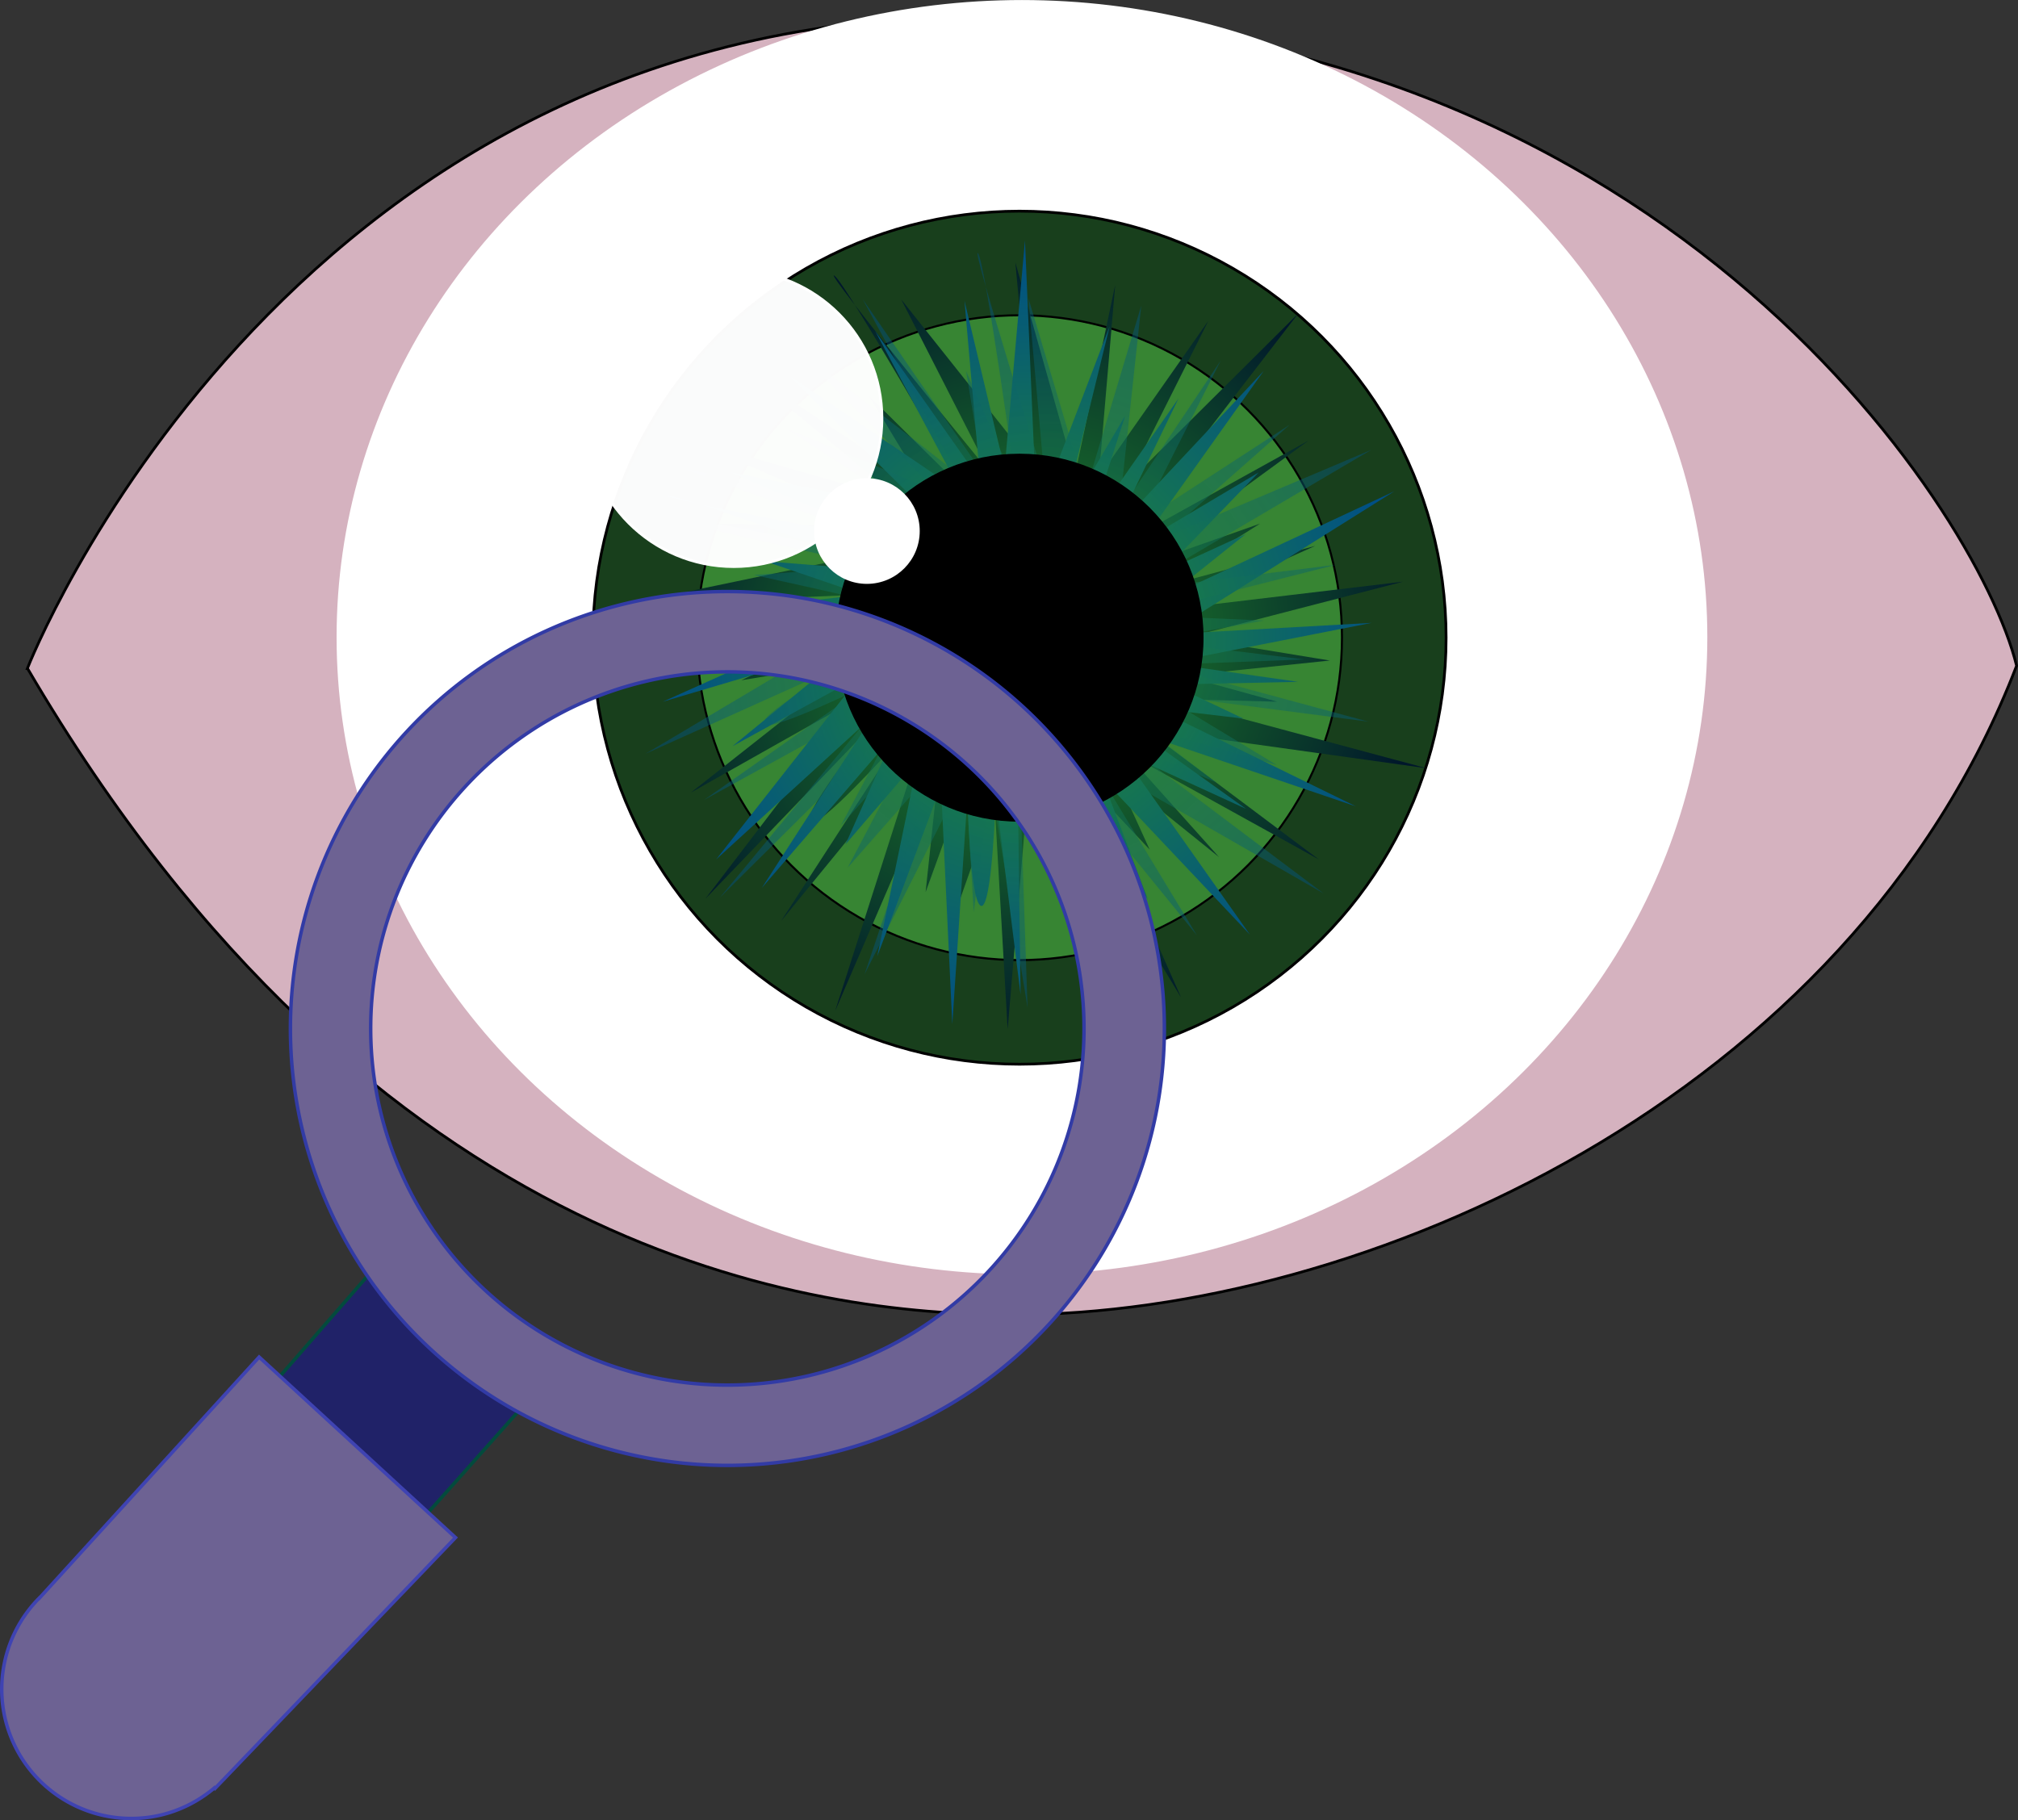 <?xml version="1.0" encoding="UTF-8" standalone="no"?>
<!-- Created with Inkscape (http://www.inkscape.org/) -->

<svg
   width="147.169"
   height="132.761"
   viewBox="0 0 38.938 35.126"
   version="1.1"
   id="svg1"
   inkscape:export-filename="bilan.svg"
   inkscape:export-xdpi="96"
   inkscape:export-ydpi="96"
   sodipodi:docname="bilan_vitalite.svg"
   inkscape:version="1.3.2 (091e20e, 2023-11-25)"
   xmlns:inkscape="http://www.inkscape.org/namespaces/inkscape"
   xmlns:sodipodi="http://sodipodi.sourceforge.net/DTD/sodipodi-0.dtd"
   xmlns:xlink="http://www.w3.org/1999/xlink"
   xmlns="http://www.w3.org/2000/svg"
   xmlns:svg="http://www.w3.org/2000/svg">
  <rect x="0" y="0" width="38.938" height="35.126" fill="#333333" stroke="none"/>
  <sodipodi:namedview
     id="namedview1"
     pagecolor="#ffffff"
     bordercolor="#000000"
     borderopacity="0.25"
     inkscape:showpageshadow="2"
     inkscape:pageopacity="0.0"
     inkscape:pagecheckerboard="0"
     inkscape:deskcolor="#d1d1d1"
     inkscape:document-units="mm"
     inkscape:export-bgcolor="#ffffff00"
     inkscape:zoom="2.921933"
     inkscape:cx="151.26972"
     inkscape:cy="109.85878"
     inkscape:window-width="1610"
     inkscape:window-height="986"
     inkscape:window-x="70"
     inkscape:window-y="27"
     inkscape:window-maximized="1"
     inkscape:current-layer="layer5"
     showguides="true">
    <sodipodi:guide
       position="-8.361,3.078"
       orientation="1,0"
       id="guide1"
       inkscape:locked="false" />
    <sodipodi:guide
       position="-10.268,18.452"
       orientation="0,-1"
       id="guide2"
       inkscape:locked="false" />
    <sodipodi:guide
       position="55.65,56.756"
       orientation="0,-1"
       id="guide3"
       inkscape:locked="false" />
    <sodipodi:guide
       position="50.186,57.211"
       orientation="1,0"
       id="guide4"
       inkscape:locked="false" />
  </sodipodi:namedview>
  <defs
     id="defs1">
    <radialGradient
       inkscape:collect="always"
       xlink:href="#linearGradient467"
       id="radialGradient178-0"
       gradientUnits="userSpaceOnUse"
       gradientTransform="matrix(0.214,0.18,-0.19,0.226,-132.614,109.529)"
       cx="247.927"
       cy="-584.81"
       fx="247.927"
       fy="-584.81"
       r="27.167" />
    <linearGradient
       id="linearGradient467"
       inkscape:collect="always">
      <stop
         style="stop-color:#25942b;stop-opacity:1;"
         offset="0"
         id="stop466" />
      <stop
         style="stop-color:#00172b;stop-opacity:1;"
         offset="1"
         id="stop467" />
    </linearGradient>
    <radialGradient
       inkscape:collect="always"
       xlink:href="#linearGradient465"
       id="radialGradient177-2"
       cx="247.927"
       cy="-584.81"
       fx="247.927"
       fy="-584.81"
       r="27.167"
       gradientTransform="matrix(0.264,0,0,0.279,-33.764,185.065)"
       gradientUnits="userSpaceOnUse" />
    <linearGradient
       id="linearGradient465"
       inkscape:collect="always">
      <stop
         style="stop-color:#279425;stop-opacity:1;"
         offset="0"
         id="stop464" />
      <stop
         style="stop-color:#004f86;stop-opacity:1;"
         offset="1"
         id="stop465" />
    </linearGradient>
    <radialGradient
       inkscape:collect="always"
       xlink:href="#linearGradient469"
       id="radialGradient467"
       gradientUnits="userSpaceOnUse"
       gradientTransform="matrix(0.124,0.233,-0.247,0.131,-143.294,40.813)"
       cx="247.927"
       cy="-584.81"
       fx="247.927"
       fy="-584.81"
       r="27.167" />
    <linearGradient
       id="linearGradient469"
       inkscape:collect="always">
      <stop
         style="stop-color:#279425;stop-opacity:0.556;"
         offset="0"
         id="stop468" />
      <stop
         style="stop-color:#004f86;stop-opacity:0.461;"
         offset="1"
         id="stop469" />
    </linearGradient>
  </defs>
  <g
     inkscape:groupmode="layer"
     id="layer9"
     inkscape:label="Calque 9"
     style="display:inline"
     transform="translate(-11.826,-9.514)">
    <path
       style="display:inline;fill:#d5b2bf;fill-opacity:1;stroke:#000000;stroke-width:0.053;stroke-dasharray:none;stroke-opacity:1"
       d="m 12.355,22.412 c 0,0 4.849,-12.448 18.097,-12.575 13.248,-0.127 19.526,9.436 20.285,12.525 -3.223,8.368 -12.626,12.523 -19.368,12.523 -3.814,0 -12.324,-1.049 -19.013,-12.473 z"
       id="path171-3"
       sodipodi:nodetypes="cscsc" />
    <ellipse
       style="display:inline;fill:#ffffff;fill-opacity:1;stroke:#ffffff;stroke-width:0.055;stroke-dasharray:none;stroke-opacity:1"
       id="ellipse171-9"
       cx="31.545"
       cy="21.811"
       rx="13.197"
       ry="12.269" />
    <circle
       style="display:inline;fill:#183f1c;fill-opacity:1;stroke:#000000;stroke-width:0.053;stroke-dasharray:none;stroke-opacity:1"
       id="circle171-2"
       cx="31.498"
       cy="21.82"
       r="8.231" />
    <circle
       style="display:inline;fill:#378533;fill-opacity:1;stroke:#000000;stroke-width:0.04;stroke-dasharray:none;stroke-opacity:1"
       id="circle172-8"
       cx="31.498"
       cy="21.82"
       r="6.222" />
    <path
       style="display:inline;fill:#1f216c;fill-opacity:0.937;stroke:#034b3d;stroke-width:0.067;stroke-dasharray:none;stroke-opacity:1"
       d="m 17.123,36.193 1.937,-2.219 2.875,2.656 -1.92,2.154 z"
       id="path173-3" />
    <path
       id="circle174-0"
       style="display:inline;fill:#6d6293;fill-opacity:1;stroke:#3f43b2;stroke-width:0.067;stroke-dasharray:none;stroke-opacity:1"
       d="m 16.826,35.702 -4.208,4.617 a 2.499,2.499 0 0 0 -0.692,2.364 2.499,2.499 0 0 0 3.009,1.856 2.499,2.499 0 0 0 1.03,-0.524 l 0.01,0.011 0.142,-0.148 a 2.499,2.499 0 0 0 0.079,-0.082 l 4.419,-4.61 z" />
    <path
       style="display:inline;fill:url(#radialGradient178-0);fill-opacity:1;stroke:#000000;stroke-width:0.056;stroke-dasharray:none;stroke-opacity:0.004"
       d="m 36.88,15.56 -3.32,3.3 1.581,-3.154 -2.113,3.011 0.316,-3.703 -0.773,3.651 -1.153,-4.085 0.36,3.933 -2.562,-3.22 1.697,3.326 c 0,0 -3.194,-3.896 -2.991,-3.788 0.203,0.108 2.499,4.126 2.499,4.126 l -1.824,-1.8 1.091,1.807 -3.601,-2.381 3.115,2.579 -4.049,-1.153 3.792,1.653 -3.286,-0.041 2.915,0.583 -4.663,0.972 4.322,-0.177 -3.982,1.223 4.091,-0.657 -2.21,1.076 2.241,-0.367 -3.217,2.536 3.238,-1.826 -2.957,3.874 3.235,-3.365 c 0,0 -1.351,1.676 -1.23,1.889 0.121,0.214 1.677,-1.522 1.677,-1.522 l -2.222,3.429 2.623,-3.205 -1.579,4.938 1.993,-4.62 -0.248,2.327 0.735,-2.023 -0.285,2.771 0.879,-2.494 0.254,4.391 0.388,-4.569 1.206,2.551 -0.657,-2.572 2.408,3.977 -1.844,-4.172 1.239,1.32 -0.673,-1.474 2.011,1.619 -1.806,-2.02 3.733,2.066 -3.361,-2.52 5.442,0.76 -4.975,-1.337 2.09,0.052 -1.81,-0.5 2.825,-0.294 -2.734,-0.449 4.147,-1.073 -4.412,0.525 2.716,-1.215 -3.037,0.813 1.974,-1.243 -2.428,0.855 3.365,-2.459 -3.642,2.017 z"
       id="path177-7" />
    <path
       style="display:inline;fill:url(#radialGradient177-2);stroke:#000000;stroke-width:0.053;stroke-dasharray:none;stroke-opacity:0.004"
       d="m 31.603,14.155 -0.393,4.403 -0.774,-3.24 0.303,3.46 -2.022,-2.868 1.66,3.108 -3.316,-2.251 2.65,2.624 -3.809,-0.77 3.248,1.372 c 0,0 -4.676,-0.874 -4.463,-0.919 0.212,-0.045 4.313,1.463 4.313,1.463 l -2.412,-0.192 1.887,0.643 -4.05,0.468 3.818,-0.029 -3.627,1.628 3.745,-1.11 -2.399,1.968 2.461,-1.35 -2.779,3.536 3.016,-2.755 -2.134,3.304 2.557,-2.961 -0.943,2.121 1.396,-1.627 -0.783,3.788 1.23,-3.287 0.218,4.597 0.293,-4.398 c 0,0 0.042,2.032 0.259,2.113 0.218,0.081 0.287,-2.119 0.287,-2.119 l 0.478,3.828 -0.052,-3.91 1.86,4.527 -1.368,-4.549 1.235,1.832 -0.698,-1.909 1.478,2.175 -0.881,-2.337 2.852,3.019 -2.496,-3.537 2.422,1.11 -2.038,-1.459 4.156,1.41 -3.868,-1.894 1.698,0.2 -1.382,-0.657 2.436,-0.052 -2.532,-0.362 3.953,-0.776 -3.96,0.221 4.394,-2.758 -4.407,2.057 1.542,-1.233 -1.612,0.739 1.863,-1.929 -2.248,1.337 2.344,-3.295 -2.869,3.061 1.225,-2.529 -1.701,2.433 0.671,-2.098 -1.235,2.093 0.937,-3.822 -1.406,3.671 z"
       id="path176-8" />
    <path
       style="display:inline;fill:url(#radialGradient467);stroke:#000000;stroke-width:0.053;stroke-dasharray:none;stroke-opacity:0.004"
       d="m 38.287,18.194 -4.071,1.722 2.496,-2.206 -2.912,1.893 1.581,-3.132 -1.963,2.926 0.429,-3.985 -1.07,3.572 -1.11,-3.724 0.315,3.512 c 0,0 -1.426,-4.538 -1.286,-4.372 0.14,0.166 0.736,4.494 0.736,4.494 l -0.964,-2.219 0.319,1.967 -2.316,-3.355 1.82,3.356 -3.141,-2.436 2.74,2.784 -2.865,-1.193 2.348,1.537 -4.427,-0.791 3.849,1.367 -3.919,-0.331 3.815,0.865 -2.315,0.165 2.092,0.467 -3.711,1.089 3.48,-0.459 -3.955,2.353 4.019,-1.808 c 0,0 -1.774,0.992 -1.743,1.222 0.031,0.23 2.005,-0.742 2.005,-0.742 l -3.154,2.221 3.427,-1.884 -3.122,3.769 3.373,-3.345 -1.036,1.951 1.357,-1.514 -1.225,2.327 1.649,-1.875 -1.325,3.936 1.949,-3.866 0.158,2.66 0.33,-2.485 0.709,4.332 -0.146,-4.305 0.621,1.593 -0.07,-1.528 1.191,2.126 -0.871,-2.405 2.543,3.125 -2.056,-3.392 4.5,2.583 -3.887,-2.924 1.813,0.781 -1.41,-1.075 2.578,0.738 -2.237,-1.356 4.011,0.521 -4.05,-1.094 2.808,-0.107 -2.947,-0.358 2.168,-0.393 -2.428,-0.106 3.814,-0.969 -3.901,0.484 z"
       id="path467" />
    <circle
       style="display:inline;fill:#000000;fill-opacity:1;stroke:#000000;stroke-width:0.023;stroke-dasharray:none;stroke-opacity:1"
       id="circle173-9"
       cx="31.498"
       cy="21.82"
       r="3.539" />
    <circle
       style="display:inline;fill:#ffffff;fill-opacity:0.979;stroke:#ffffff;stroke-width:0.053;stroke-dasharray:none;stroke-opacity:1"
       id="circle176-1"
       cx="25.984"
       cy="17.589"
       r="2.859" />
    <circle
       style="display:inline;fill:#ffffff;fill-opacity:1;stroke:#ffffff;stroke-width:0.053;stroke-dasharray:none;stroke-opacity:1"
       id="circle175-5"
       cx="28.553"
       cy="19.762"
       r="0.993" />
    <path
       id="path174-4"
       style="display:inline;fill:#6d6293;fill-opacity:1;stroke:#323ba5;stroke-width:0.067;stroke-dasharray:none;stroke-opacity:1"
       d="M 23.917,21.157 A 8.432,8.432 0 0 0 17.657,31.306 8.432,8.432 0 0 0 27.805,37.566 8.432,8.432 0 0 0 34.066,27.418 8.432,8.432 0 0 0 23.917,21.157 Z m 0.357,1.508 a 6.882,6.882 0 0 1 8.283,5.11 6.882,6.882 0 0 1 -5.11,8.283 6.882,6.882 0 0 1 -8.283,-5.11 6.882,6.882 0 0 1 5.11,-8.283 z" />
  </g>
</svg>
